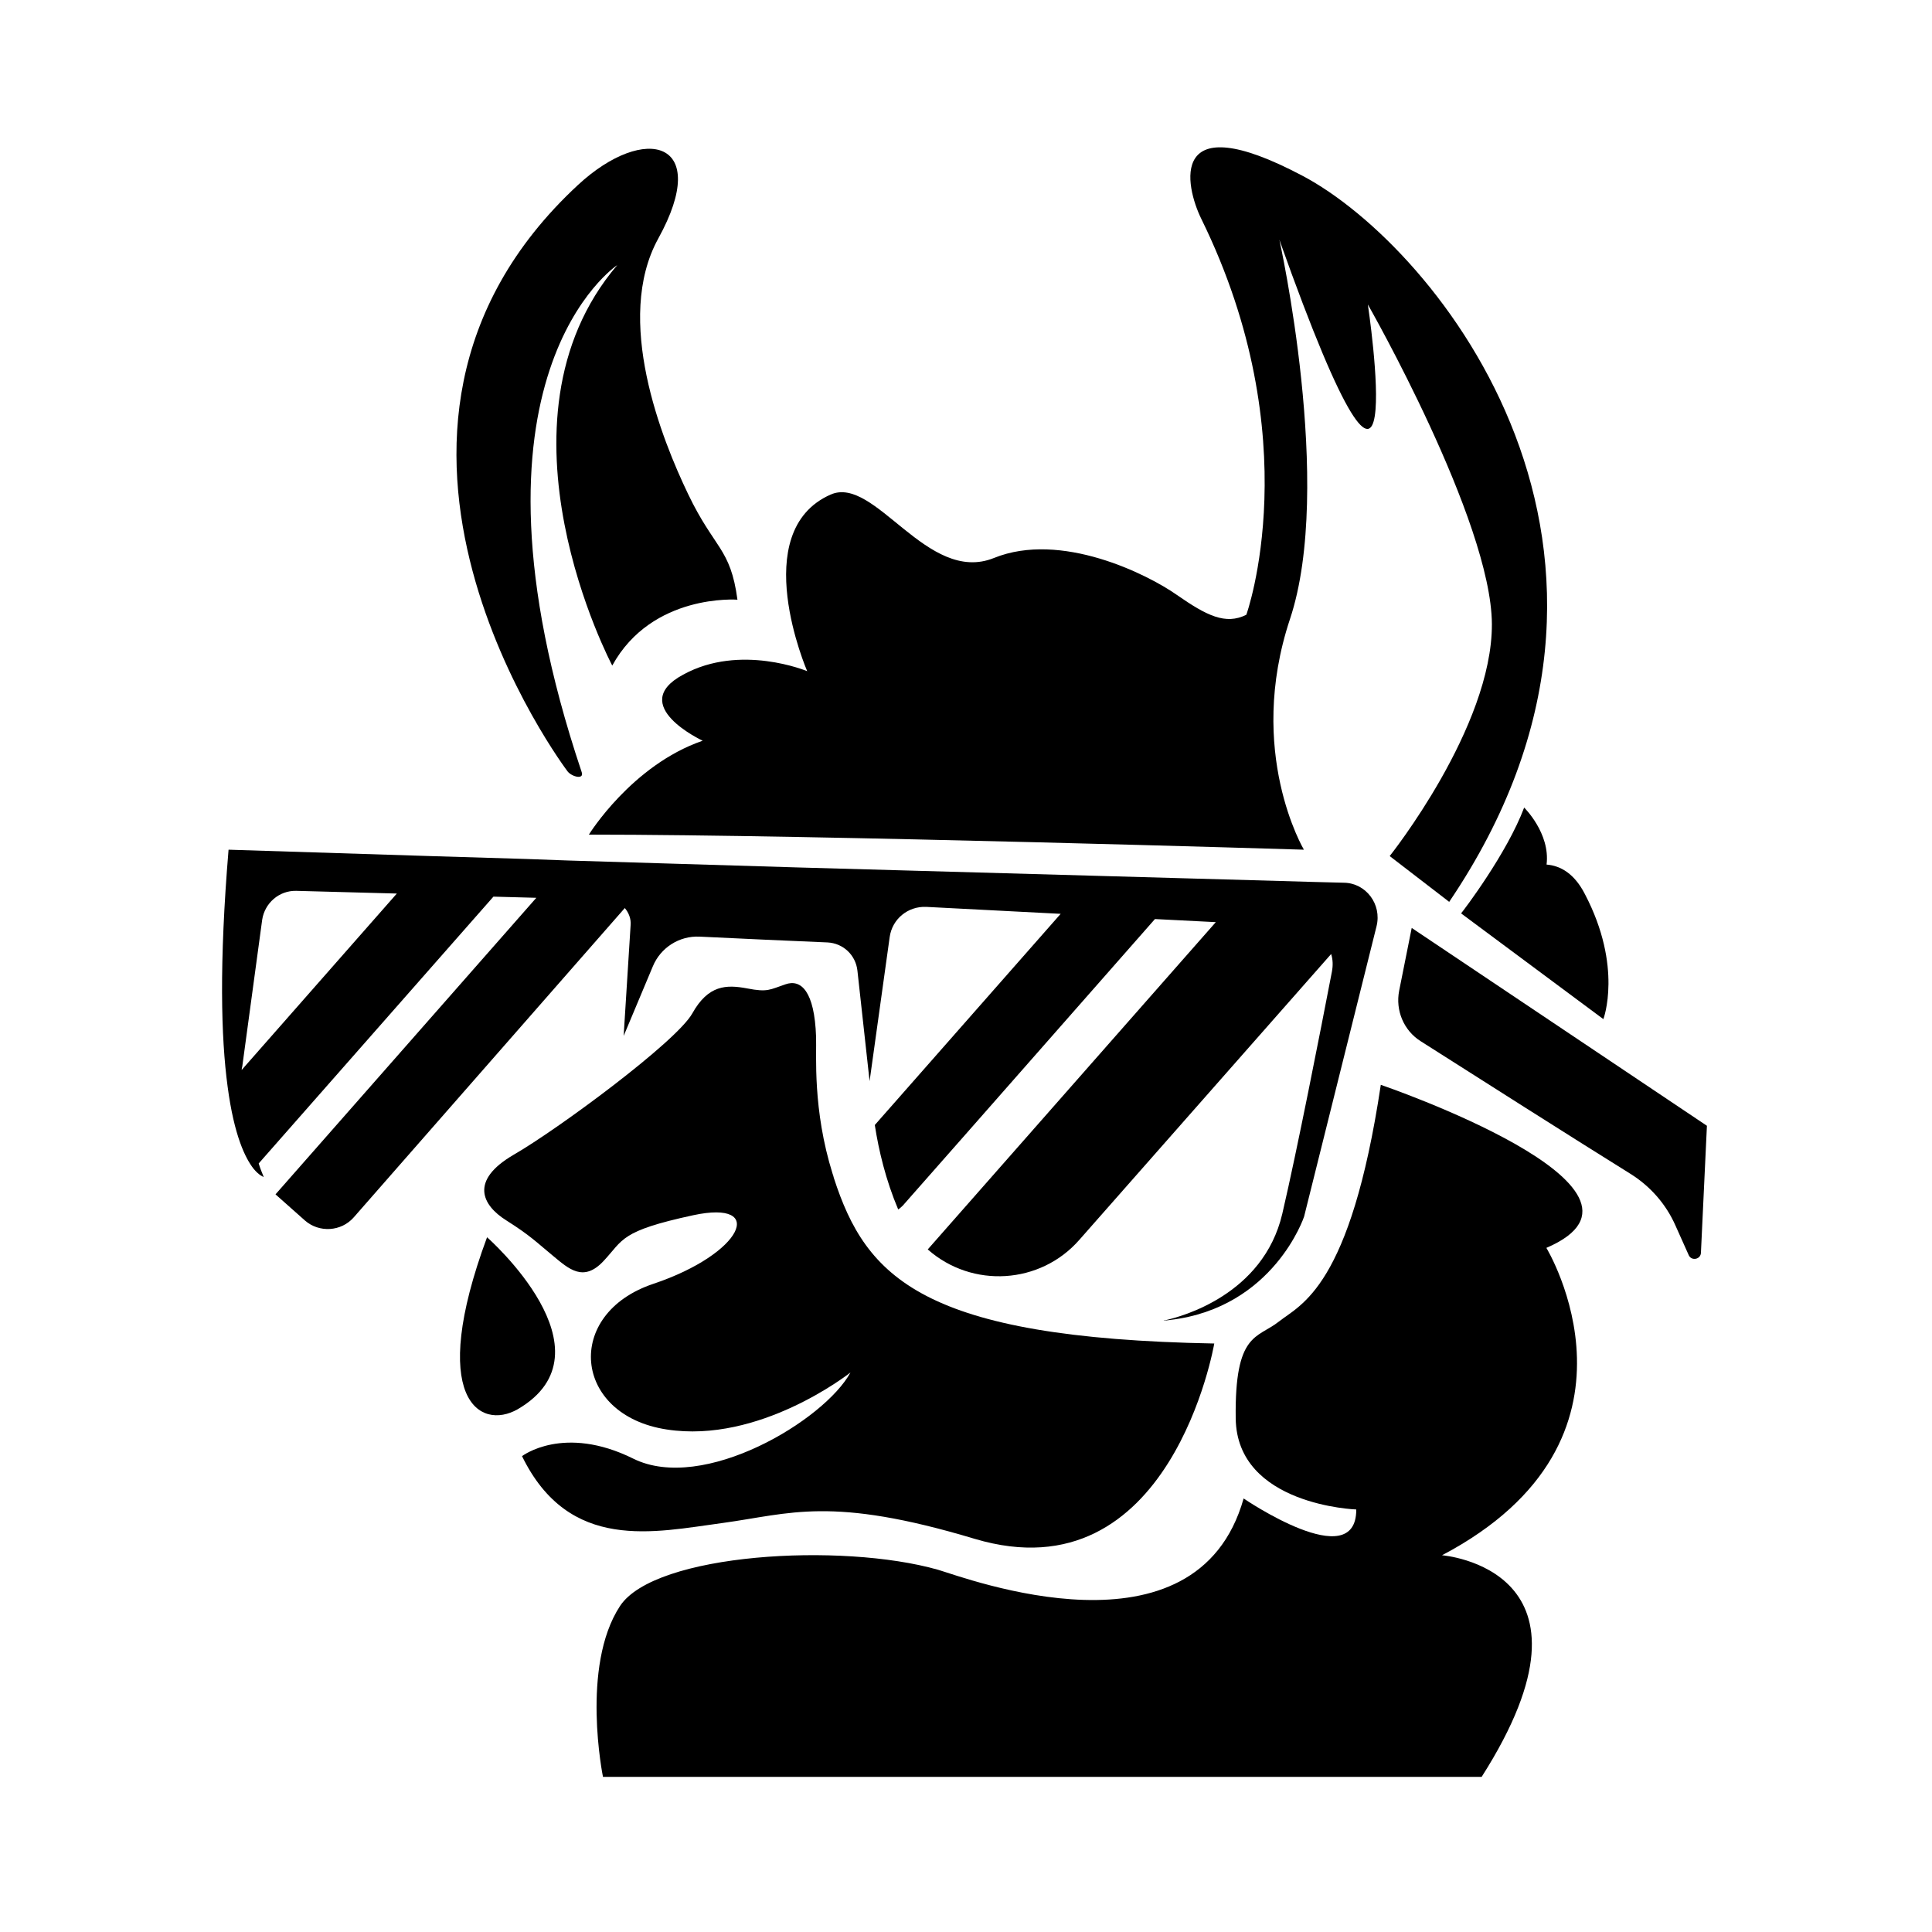 <svg xmlns="http://www.w3.org/2000/svg" version="1.1" xmlns:xlink="http://www.w3.org/1999/xlink" xmlns:svgjs="http://svgjs.dev/svgjs" width="1000" height="1000"><svg xmlns="http://www.w3.org/2000/svg" xmlns:xlink="http://www.w3.org/1999/xlink" x="0px" y="0px" viewBox="0 0 1000 1000" style="enable-background:new 0 0 1000 1000;" xml:space="preserve">
<g>
	<path class="st0" d="M417.8,347.4c0,0-31.3-72.2,12.1-91.4c23-10.2,50,46.8,84.6,32.8c34.6-14,79.4,8.4,94.6,19.1
		c15.4,10.7,25.2,15.7,36,10.3c0,0,32.7-90.9-23.3-204.9C613.4,96.2,604.3,54,674.2,91c70,37,198,195.3,75.9,375.8l-30.8-23.7
		c0,0,53.1-66.6,52.9-120.1c-0.3-53.5-64.2-165.4-64.2-165.4s24.8,165.2-45.8-33.5c0,0,28.4,127.5,5.5,196.3s7.2,119.4,7.2,119.4
		S423,432,304.8,432c0,0,22.2-36,58.9-48.6c0,0-39.5-18.4-10.1-34.2C383.2,332.9,417.8,347.4,417.8,347.4z"></path>
	<path class="st0" d="M293.8,399.3c0,0-133-175.4,5.4-303.6c34.7-32.1,69.5-22.9,41.5,27.8c-23,41.8,1.8,103.8,15.5,132.3
		c13.6,28.4,21.9,27.7,25.5,54.6c0,0-44.2-3.4-64.8,34.1c0,0-66.8-125.9,2.6-207.3c0,0-87.2,57.4-18.5,262.2
		C302.7,403.8,296,402.1,293.8,399.3z"></path>
	<path class="st0" d="M714.7,561.5c0,0,157.2,53.7,85.7,84.4c0,0,60.2,98.9-54,159.1c0,0,89.2,6.9,20.5,114.7c0,0-169.8,0-454.8,0
		c0,0-11.7-57.1,8.8-88.4c18-27.4,114.7-33,164.6-18.8c14.7,4.3,133.8,49.6,158.2-36.9c0,0,58.4,39.9,58.3,5.7
		c0,0-61.8-2.1-62.4-47.1c-0.6-44.8,11.2-41.3,22.4-50.2C673.2,675.1,698.9,666.7,714.7,561.5z"></path>
	<path class="st0" d="M252.1,640.4c0,0,67.2,59,15.9,89C248.2,740.7,221.2,723.8,252.1,640.4z"></path>
	<path class="st0" d="M628.5,695.4c0,0-22.4,131.4-124,101.1c-74.6-22.4-95.3-13-130.5-8.2c-35.2,4.7-79.4,15.4-103.8-34.6
		c0,0,21.5-16.6,57.6,1.3c36.1,17.9,98.9-19.8,112.4-44.6c-1.3,1-47.3,36.9-95.1,29.5c-48.6-7.4-53.4-59.9-6.9-75.4
		c46.4-15.6,58.8-43.7,20.6-35.5c-38,8.2-36,12.6-46.4,23.7c-10.4,11.1-17.9,4.2-26.3-2.8c-8.4-6.9-11.5-10.3-24-18.2
		c-12.6-7.9-19.1-20.6,3.6-33.9c22.8-13.1,84.3-58.5,92.6-73.2c8.3-14.9,17.7-15,28.4-13c10.8,2.1,11.7,0.6,19.8-2.1
		c8.1-2.9,15.1,3.5,15.9,27.2c0.3,9.3-1.9,37.5,8.6,71c0.3,0.6,0.4,1.4,0.6,2C448.3,661.3,477.5,692.6,628.5,695.4z"></path>
	<path class="st0" d="M829.9,527.5l-73.6-54.7c0,0,0,0,0-0.1c1.3-1.5,23.7-31,32.6-54.7c0,0,13.6,13.3,11.6,29.5
		c7.4,0.6,14.5,4.8,19.9,15.4C840.1,500.6,829.9,527.5,829.9,527.5z"></path>
	<path class="st0" d="M730.7,480.3l152.8,102.4l-3.1,65.7c-0.1,3.5-4.9,4.4-6.3,1.3l-6.9-15.4c-4.9-11.1-13.1-20.4-23.4-26.8
		c-27.2-16.9-82.3-51.9-108.5-68.6c-8.7-5.5-13.1-15.9-11.1-26.1L730.7,480.3z"></path>
	<path class="st0" d="M449.9,559.8"></path>
	<path class="st0" d="M695.7,456.9l-15.6-0.4l-31.6-0.9l0,0l-32.1-0.9l-49.7-1.4l-153.3-4.3l-69.6-2.1l-49.6-1.5l-22-0.8l-49.6-1.5
		l-104.3-3.3c-4.9,58.9-3.9,97.3-0.5,122.5c3.4,25.8,9.3,37.4,13.5,42.7c3,3.6,5.2,4.2,5.2,4.2c-1-2.4-1.9-4.7-2.6-7l121.5-138.1
		l22.2,0.6l-135,153.5l15.2,13.5c7.4,6.5,18.8,5.8,25.3-1.6L323.4,470c2,2.4,3.3,5.5,3,8.9l-3.6,57.3l15.1-36
		c4-9.7,13.7-15.9,24.2-15.4c18.9,0.9,48.7,2.3,66.2,3c8.1,0.4,14.6,6.5,15.5,14.6l5.9,53.6l0.4,3.6l10.4-74.6
		c1.3-9.3,9.4-16,18.9-15.6l69.6,3.6l-80,90.9l-16.2,18.4c2,13.1,5.7,28.6,12.1,43.7c0.9-0.5,1.6-1.3,2.4-2l32.6-37l97.9-111.3
		l31.5,1.6L480.2,646.7c23,20.3,58.3,18.1,78.5-5L689,493.8c0.9,2.8,1,5.9,0.4,9.1c-6.2,32.2-18,92.4-25.7,125.4
		c-9.9,42-52.4,53.2-60.3,55l0,0c-0.5,0.1-0.9,0.1-1.1,0.3c1.1-0.1,2.3-0.3,3.4-0.4l0,0c53.7-6.4,69.3-53.5,69.3-53.5l37.5-150.3
		C715.3,468,707,457.1,695.7,456.9z M125.1,553.8c0-0.6,0.1-1.1,0.3-1.8l10.3-75.9c1.3-8.7,8.8-15.2,17.6-15l52.1,1.4L125.1,553.8z"></path>
</g>
</svg><style>@media (prefers-color-scheme: light) { :root { filter: none; } }
@media (prefers-color-scheme: dark) { :root { filter: invert(100%); } }
</style></svg>
